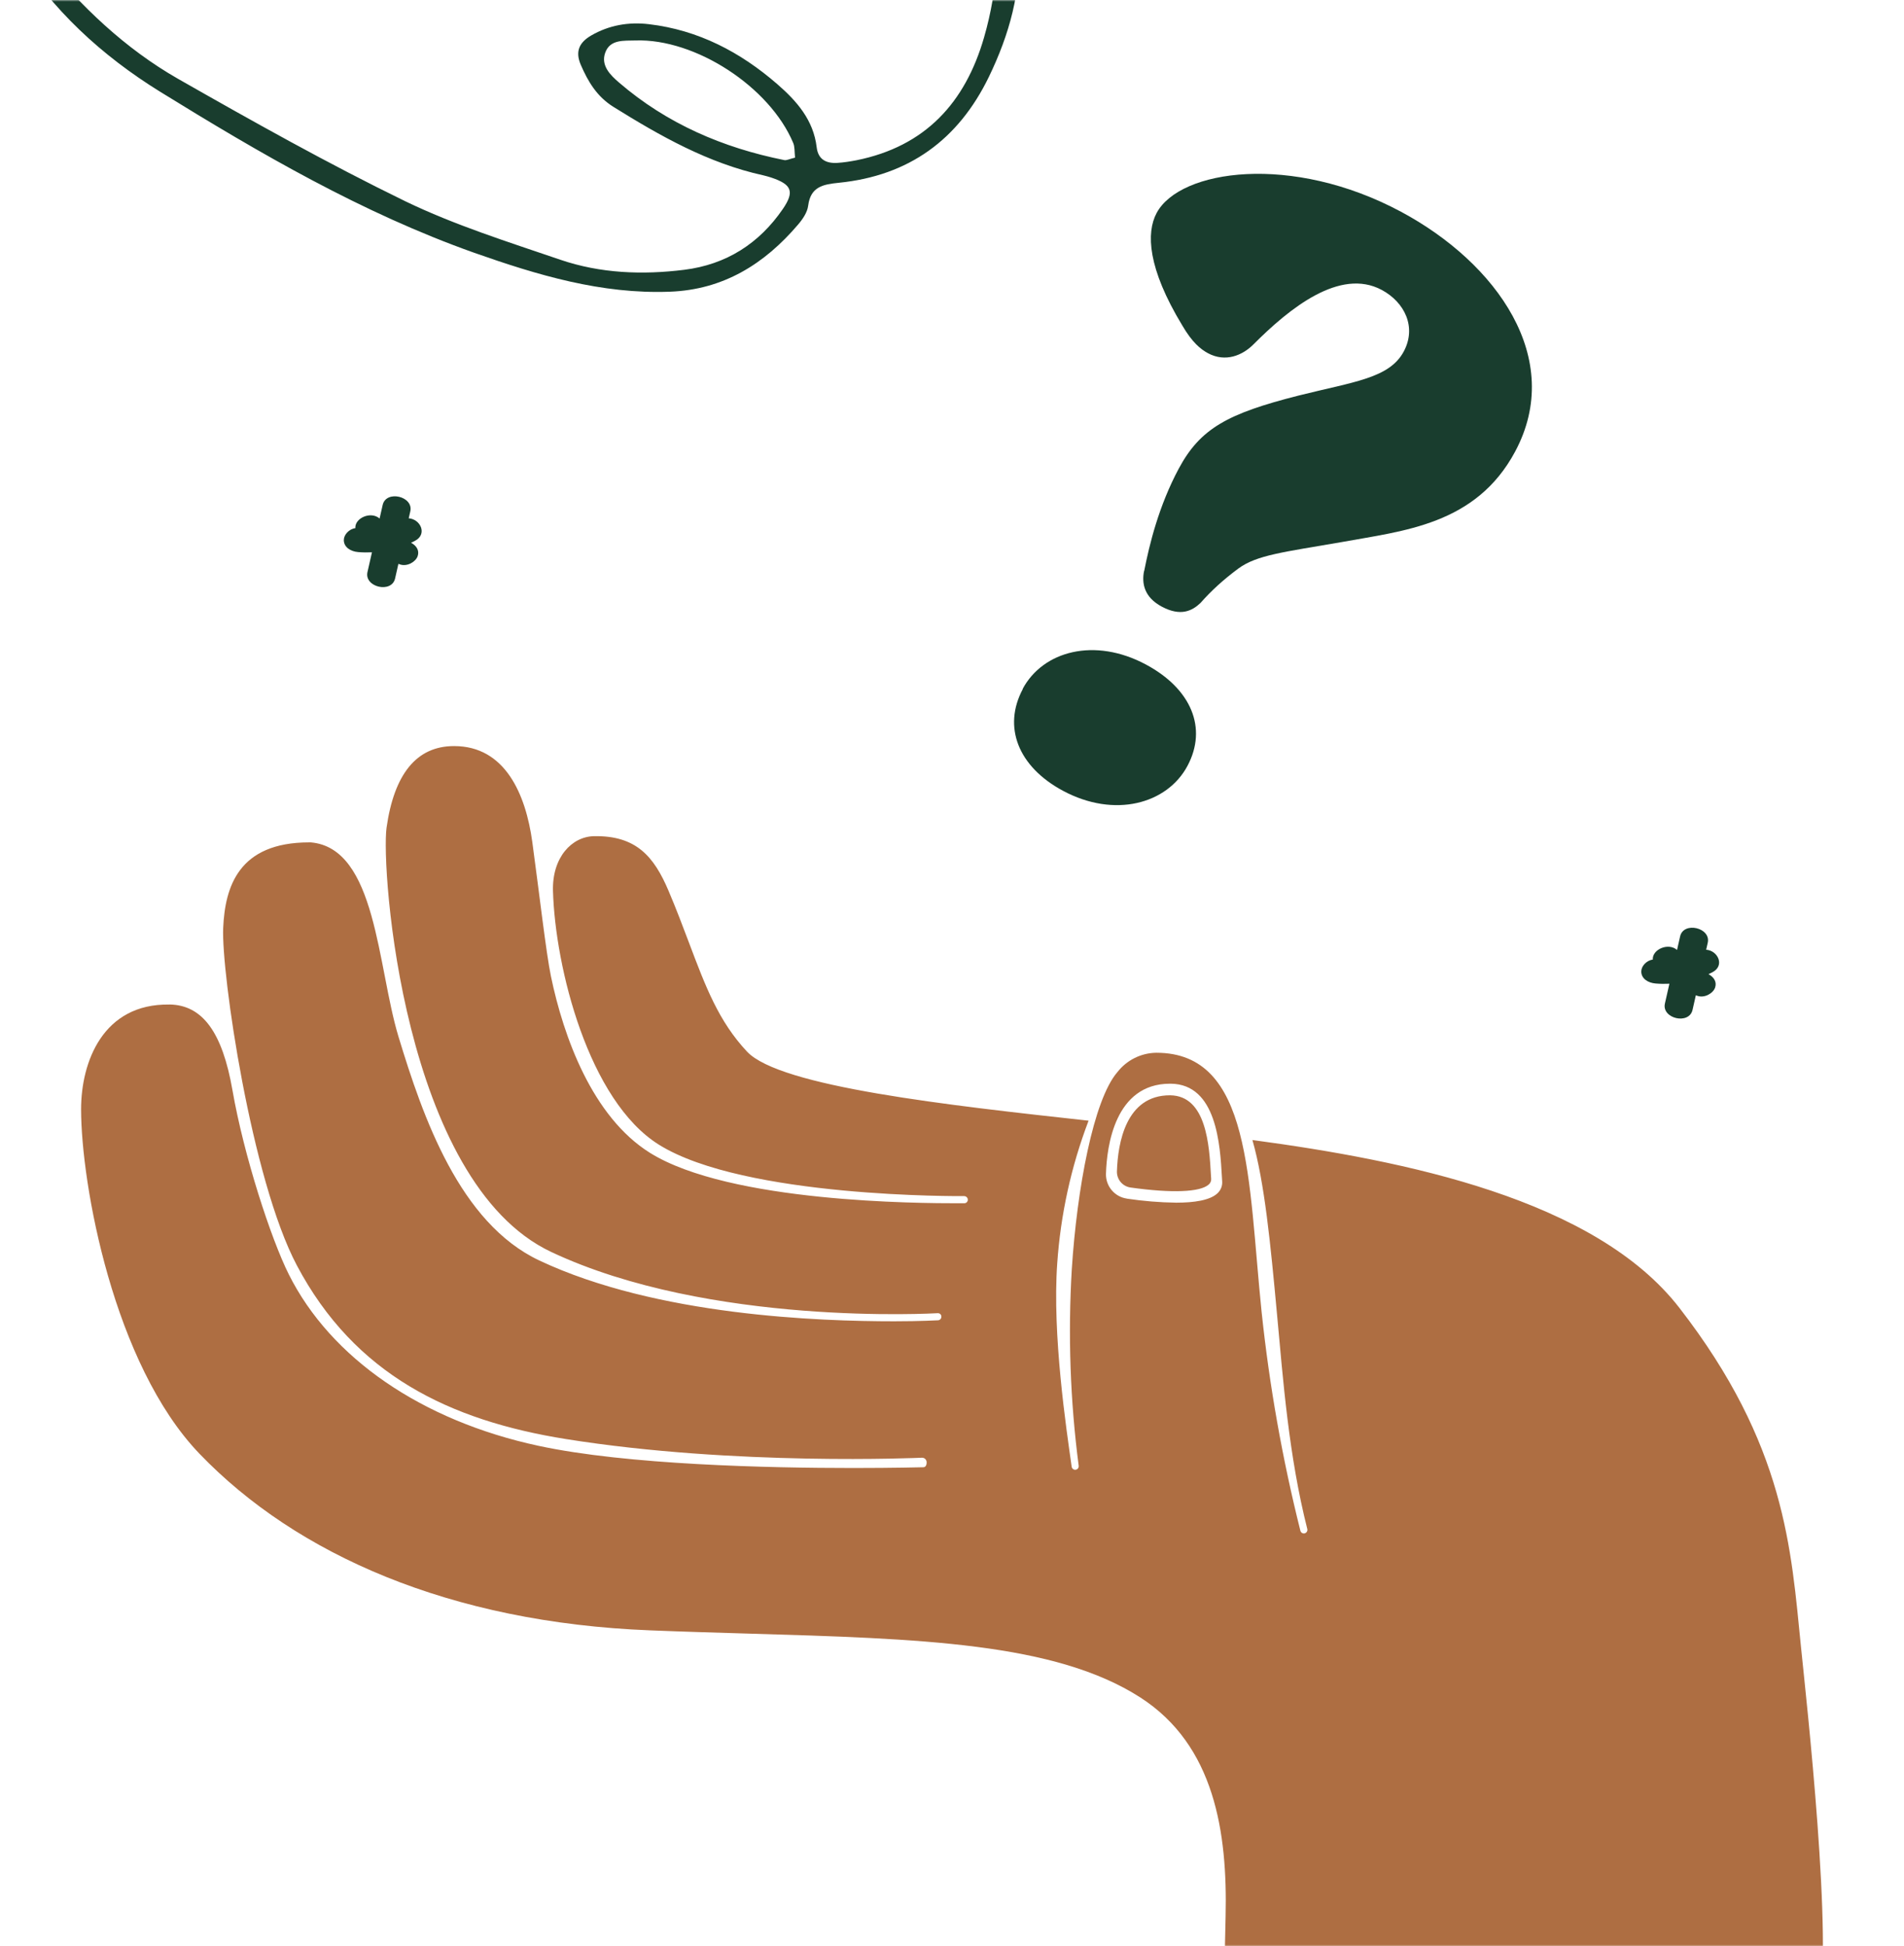<svg width="587" height="600" viewBox="0 0 587 600" fill="none" xmlns="http://www.w3.org/2000/svg">
<mask id="mask0_356_179" style="mask-type:alpha" maskUnits="userSpaceOnUse" x="0" y="0" width="587" height="600">
<rect width="587" height="600" fill="#D9D9D9"/>
</mask>
<g mask="url(#mask0_356_179)">
<path d="M360.736 337.66C371.947 337.769 372.819 353.107 373.328 362.263L373.4 363.375C373.455 364.05 373.182 364.707 372.673 365.144C370.075 367.534 361.299 367.88 348.581 366.093C346.11 365.765 344.293 363.631 344.347 361.132C344.62 352.305 347.145 337.605 360.736 337.66Z" fill="#AE6E42"/>
<path d="M52.254 309.664C62.429 309.828 68.57 318.218 71.677 336.146C75.184 356.263 83.524 381.851 89.029 392.848C101.966 418.71 130.038 437.988 166.032 445.721C193.34 451.593 236.965 452.56 263.021 452.56C275.848 452.56 284.424 452.323 284.679 452.323C285.278 452.323 285.732 451.739 285.678 450.718C285.642 449.97 285.024 449.386 284.279 449.386C283.516 449.405 226.791 451.994 174.408 443.623C138.705 437.915 109.379 423.835 91.519 390.094C77.474 363.558 68.207 299.998 68.807 286.082C69.37 273.389 73.531 259.692 95.316 259.692H95.825C116.066 261.461 116.302 297.937 122.843 319.549C130.365 344.353 141.703 377.018 166.268 388.581C202.534 405.67 252.755 407.329 275.667 407.329C283.952 407.329 289.021 407.019 289.203 407.019C289.802 406.983 290.257 406.472 290.22 405.87C290.22 405.287 289.748 404.831 289.166 404.831C289.13 404.831 289.094 404.831 289.057 404.831C288.349 404.867 218.796 408.971 169.938 385.954C124.169 364.397 117.428 267.534 119.173 255.169C121.498 238.754 128.33 229.982 140.013 230C155.748 230 162.089 244.864 164.106 259.564C166.232 275.139 168.376 293.87 169.847 300.946C173.736 319.695 182.639 344.28 200.336 355.369C224.992 370.78 283.752 370.944 295.326 370.944C296.38 370.944 297.07 370.944 297.306 370.944C297.906 370.944 298.397 370.434 298.378 369.832C298.36 369.23 297.87 368.756 297.27 368.737C296.616 368.737 229.498 369.358 203.116 352.87C181.439 339.301 171.155 298.247 170.483 274.665C170.193 264.306 176.297 257.904 183.129 257.777C196.175 257.54 201.644 264.087 206.132 274.665C208.548 280.355 210.511 285.572 212.418 290.624C217.524 304.156 221.54 314.844 230.315 324.2C240.472 335.033 292.455 340.742 335.608 345.484C330.229 359.6 326.977 374.428 325.941 389.492C324.379 411.488 328.758 440.541 330.393 452.159C330.484 452.76 331.029 453.18 331.629 453.089C332.228 452.998 332.646 452.45 332.555 451.849C329.939 431.787 329.23 411.506 330.429 391.316C332.028 366.494 337.098 339.064 344.493 330.51C347.381 326.808 351.76 324.619 356.448 324.546H356.503C385.937 324.546 384.738 363.631 388.953 404.448C391.352 427.191 395.349 449.733 400.909 471.911C401.036 472.403 401.472 472.731 401.963 472.731C402.054 472.731 402.144 472.731 402.235 472.695C402.817 472.549 403.18 471.947 403.035 471.363C397.293 448.639 395.585 425.495 393.696 405.123C391.679 383.2 389.862 364.579 386.119 351.448C433.196 357.758 491.738 369.631 517.739 403.171C550.571 445.52 552.188 477.583 555.259 507.894C556.803 523.251 565.47 600.362 560.455 619.22C554.786 640.54 523.535 652.194 467.536 653.872C464.666 653.964 461.831 654 459.106 654C418.352 654 392.605 644.48 380.414 624.892C378.306 621.481 377.234 617.542 377.343 613.53C377.434 608.605 377.634 600.343 377.852 590.768C378.451 564.961 374.509 538.06 351.542 523.287C325.251 506.381 283.552 505.159 230.733 503.608C220.94 503.317 210.82 503.025 200.372 502.605C138.759 500.18 91.355 479.206 61.539 448.201C35.011 420.625 25 365.035 25 341.964C25 327.337 31.759 309.354 52.218 309.682L52.254 309.664ZM347.418 369.522C352.451 370.269 357.52 370.689 362.608 370.762C368.186 370.762 373.001 370.032 375.29 367.917C376.326 366.987 376.889 365.637 376.798 364.233L376.725 363.029C376.162 352.961 375.108 334.231 360.936 334.085H360.7C343.675 334.085 341.222 353.472 340.968 361.843C340.859 365.673 343.639 368.975 347.418 369.503V369.522Z" fill="#AE6E42"/>
<path d="M352.749 176.051C354.356 167.817 357.268 155.929 363.407 144.47C370.06 132.052 378.508 127.482 400.319 121.951C417.42 117.665 428.344 116.63 432.779 108.352C436.809 100.83 433.03 93.154 425.987 89.38C413.065 82.457 397.489 95.097 386.505 106.104C383.071 109.592 377.797 111.769 372.425 108.891C370.246 107.724 367.578 105.644 364.458 100.269C353.8 82.67 353.32 71.758 356.592 65.65C363.759 52.273 398.226 47.221 431.923 65.274C461.465 81.101 482.472 110.547 467.111 139.219C454.995 161.834 432.641 163.631 413.48 167.138C395.795 170.202 387.496 171.084 381.809 175.248C377.142 178.725 373.455 182.077 370.115 185.875C367.584 188.287 364.039 190.156 358.161 187.007C352.79 184.129 351.926 179.898 352.725 175.973L352.749 176.051ZM315.339 212.401C309.092 224.062 313.852 236.358 327.737 243.796C343.597 252.293 359.802 247.852 366.077 236.141C372.351 224.429 367.226 212.328 353.291 204.863C337.43 196.365 321.536 200.713 315.289 212.374L315.339 212.401Z" fill="#193D2E"/>
<path d="M114.672 170.271C114.212 172.302 113.75 174.329 113.291 176.36C112.234 181.018 120.745 183.011 121.806 178.328C122.144 176.825 122.487 175.322 122.826 173.824C122.997 173.883 123.168 173.947 123.339 174.007C125.551 174.757 128.193 173.19 128.772 171.422C129.351 169.657 128.36 168.195 126.728 167.319C127.129 167.131 127.526 166.94 127.916 166.738C131.869 164.692 129.614 160.03 126.006 159.783C126.167 159.067 126.331 158.355 126.491 157.64C127.548 152.982 119.036 150.989 117.976 155.672C117.659 157.066 117.346 158.46 117.029 159.854C114.336 157.49 109.334 159.704 109.556 162.818C107.57 163.095 106 164.868 106 166.494C106 168.66 108.033 169.998 110.416 170.196C111.837 170.316 113.258 170.335 114.668 170.267L114.672 170.271Z" fill="#193D2E"/>
<path d="M514.672 303.271C514.212 305.302 513.75 307.329 513.291 309.36C512.234 314.018 520.745 316.011 521.806 311.328C522.144 309.825 522.487 308.322 522.826 306.824C522.997 306.883 523.168 306.947 523.339 307.007C525.551 307.757 528.193 306.19 528.772 304.422C529.351 302.657 528.36 301.195 526.728 300.319C527.129 300.131 527.526 299.94 527.916 299.738C531.869 297.692 529.614 293.03 526.006 292.783C526.167 292.067 526.331 291.355 526.491 290.64C527.548 285.982 519.036 283.989 517.976 288.672C517.659 290.066 517.346 291.46 517.029 292.854C514.336 290.49 509.334 292.704 509.556 295.818C507.57 296.095 506 297.868 506 299.494C506 301.66 508.033 302.998 510.416 303.196C511.837 303.316 513.258 303.335 514.668 303.267L514.672 303.271Z" fill="#193D2E"/>
<path d="M0.125 -26.623C-0.623 -21.729 2.617 -18.631 4.736 -15.161C15.954 2.994 31.347 17.122 49.358 28.275C80.269 47.359 111.617 65.638 146.142 77.906C165.649 84.784 185.404 90.732 206.531 89.927C223.046 89.307 235.697 81.376 246.042 69.231C247.476 67.558 248.909 65.452 249.158 63.407C249.906 57.521 253.77 56.839 258.631 56.343C280.194 54.175 295.463 43.084 304.873 23.689C311.168 10.678 314.969 -2.83 314.097 -17.391C313.536 -26.809 312.975 -36.228 312.476 -45.708C312.414 -47.319 312.476 -48.93 312.476 -50.417C317.213 -53.143 324.193 -50.913 326 -57.48C325.875 -57.976 325.875 -58.348 325.688 -58.472C308.612 -72.041 303.004 -92.179 295.65 -111.201C294.092 -115.167 293.219 -119.009 286.925 -120C287.112 -116.406 286.925 -113.432 287.548 -110.644C289.542 -101.411 292.097 -92.303 294.029 -83.009C295.4 -76.193 296.273 -69.315 296.958 -62.438C297.145 -60.455 296.398 -57.852 295.151 -56.427C292.16 -52.957 293.344 -49.797 294.777 -46.575C295.463 -46.203 295.899 -45.708 296.398 -45.708C305.559 -44.902 306.307 -44.469 307.054 -35.608C308.426 -19.684 307.865 -3.884 303.378 11.545C297.582 31.621 285.305 45.128 264.053 49.404C262.121 49.775 260.189 50.085 258.257 50.209C254.705 50.457 252.212 49.156 251.776 45.376C250.779 37.011 245.668 31.187 239.686 25.982C228.281 16.068 215.318 9.252 200.05 7.455C193.755 6.712 187.772 7.765 182.288 10.925C178.674 13.032 177.24 15.758 179.048 19.972C181.291 25.177 184.033 29.762 189.081 32.922C203.602 41.968 218.372 50.333 235.323 54.051C236.133 54.237 236.944 54.484 237.754 54.732C244.048 56.839 245.045 59.008 241.368 64.398C234.077 75.056 223.919 81.562 210.956 83.173C198.055 84.784 185.093 84.288 172.753 80.075C156.612 74.56 140.222 69.417 124.953 62.044C101.147 50.457 77.963 37.445 54.905 24.309C38.514 14.953 24.928 1.941 13.087 -12.62C10.283 -16.028 8.226 -20.056 5.858 -23.835C4.674 -25.694 3.739 -27.987 0 -26.5L0.125 -26.623ZM245.108 48.598C243.3 49.032 242.428 49.528 241.742 49.342C222.859 45.562 205.596 38.127 190.889 25.486C188.209 23.194 185.155 20.22 186.588 16.254C188.084 12.041 192.447 12.598 195.937 12.474C214.383 11.855 237.318 26.788 244.547 44.075C245.045 45.252 244.921 46.677 245.108 48.536V48.598Z" fill="#193D2E"/>
</g>
</svg>
